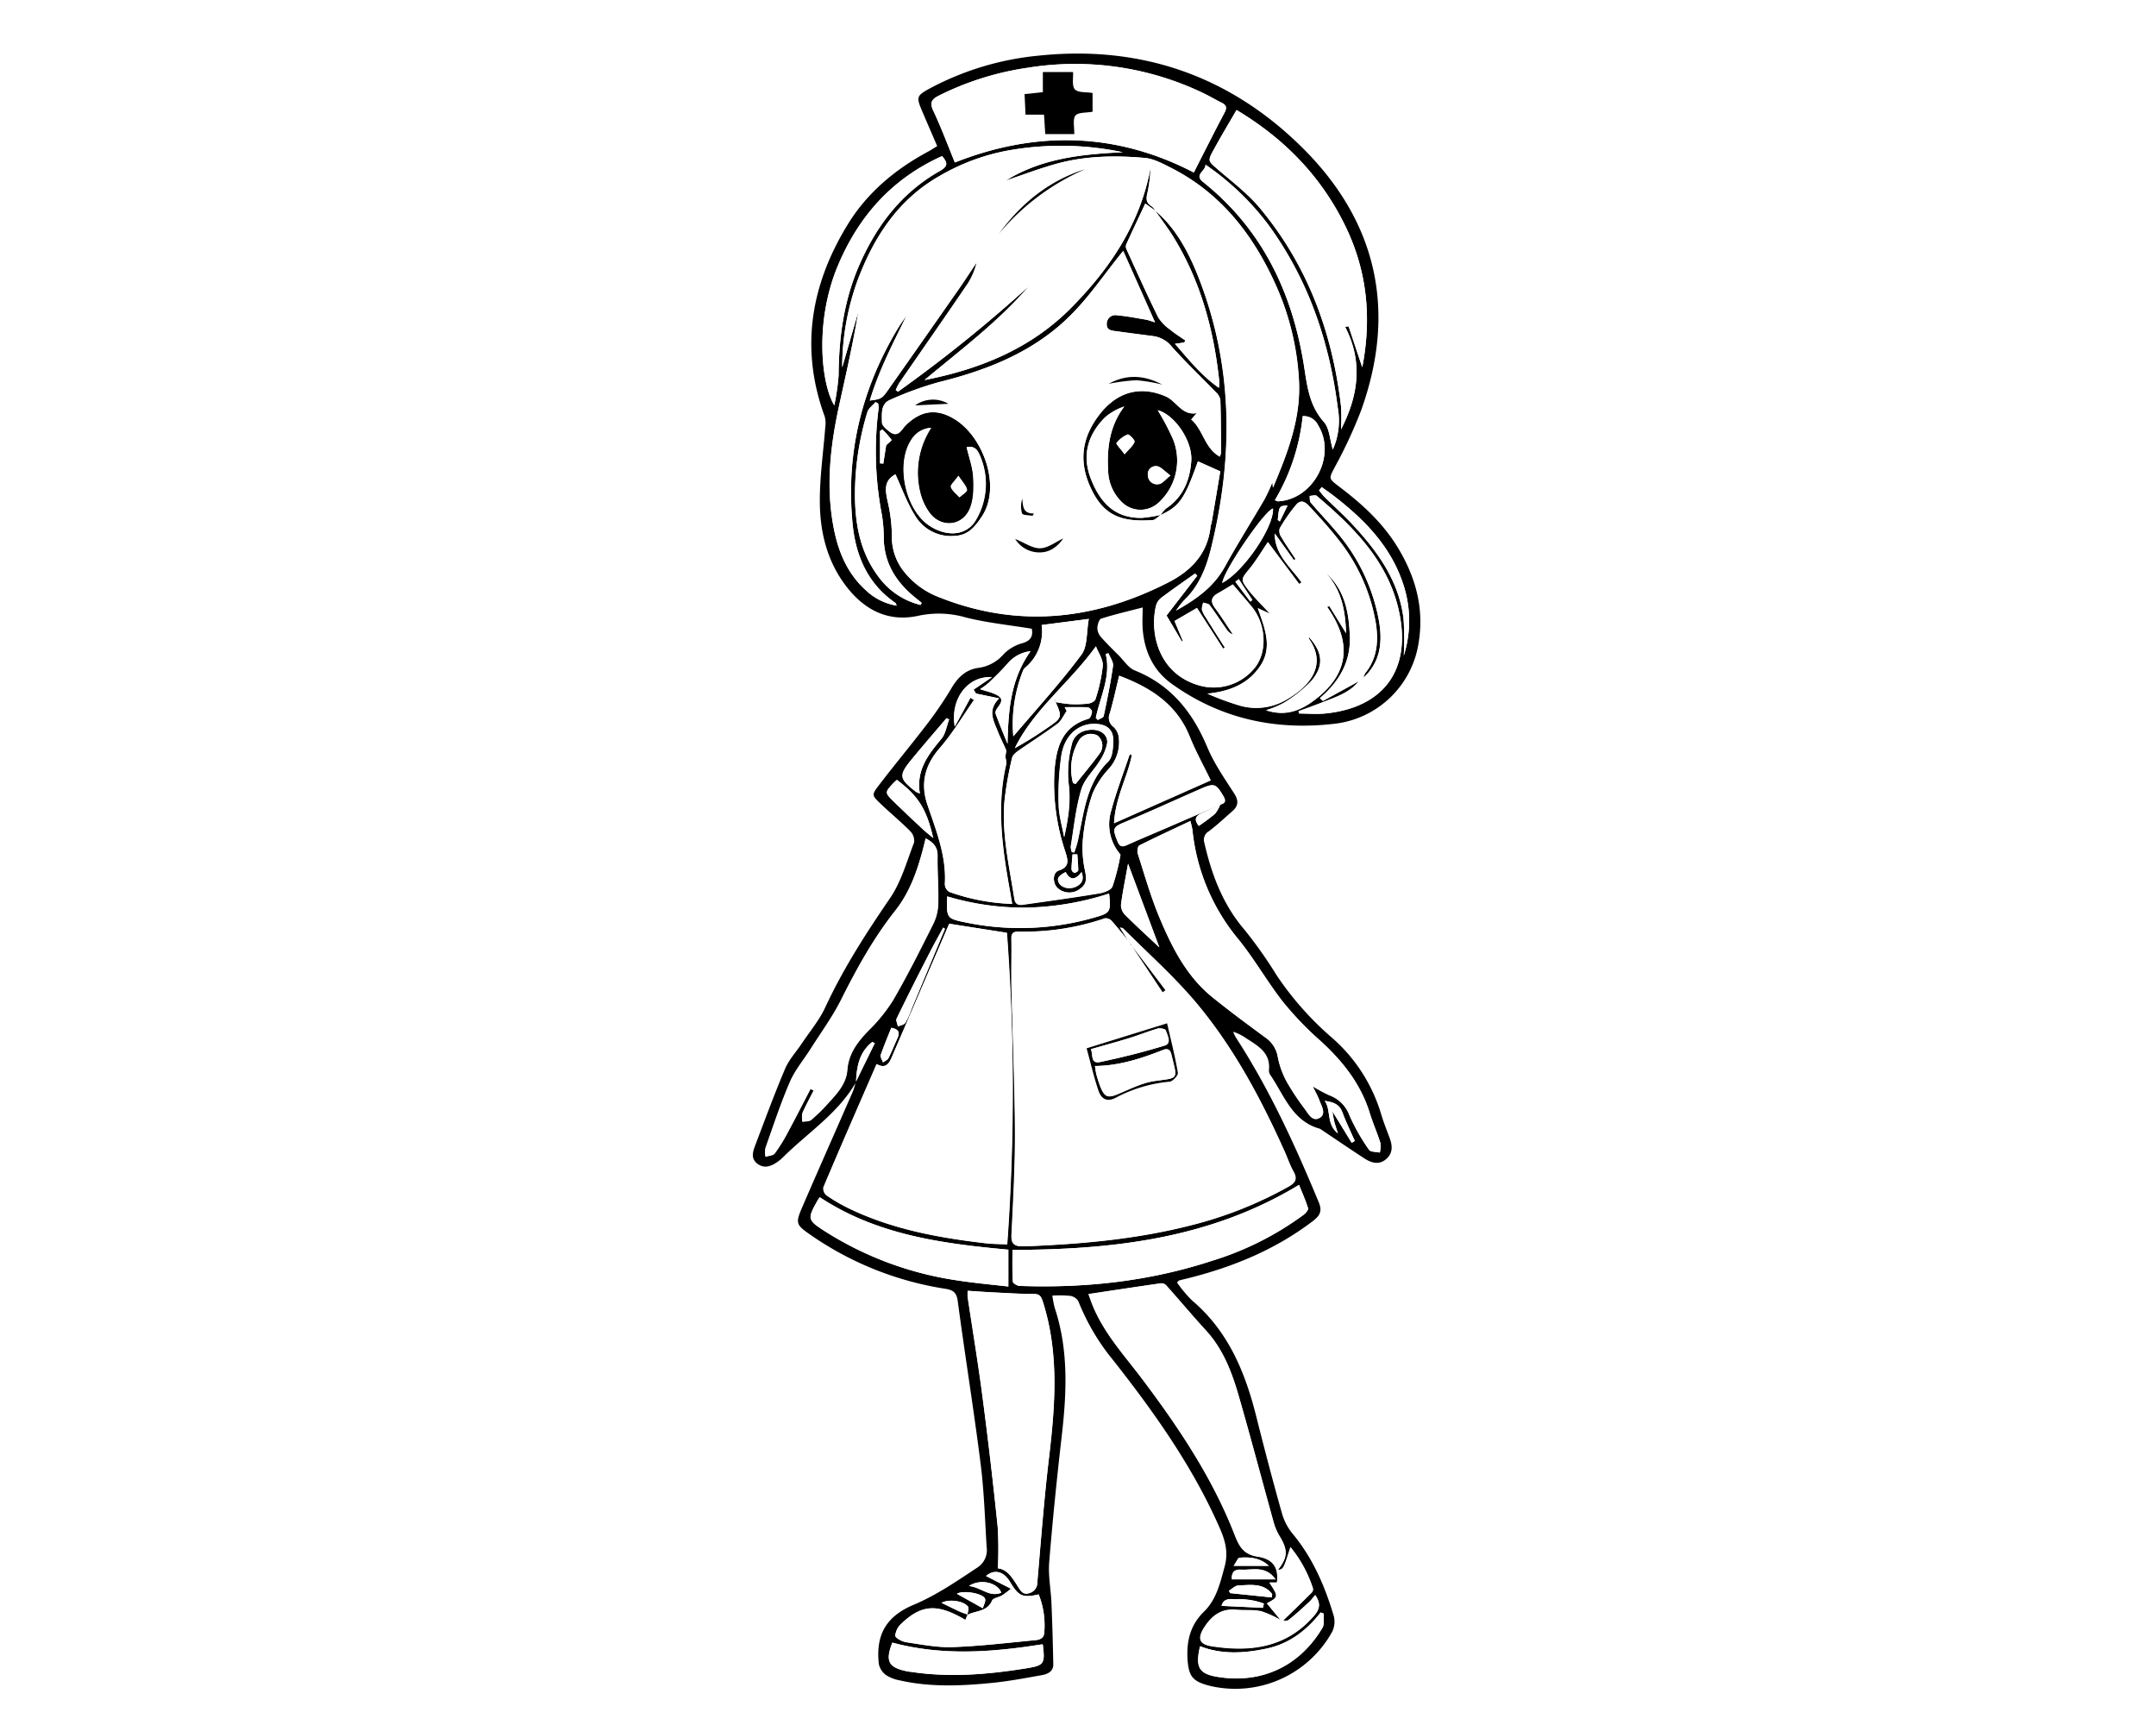 <svg xmlns="http://www.w3.org/2000/svg" viewBox="0 0 500 400"><defs><style>.cls-1{fill:#fff;}</style></defs><g id="Capa_1" data-name="Capa 1"><g id="Capa_1-2" data-name="Capa 1"><rect class="cls-1" width="500" height="400"/></g></g><g id="Capa_2" data-name="Capa 2"><path d="M198.52,250.92c-4.16,7.3-11.25,11.76-17,17.5a8.89,8.89,0,0,1-1.11.92c-1.47,1.06-3.08,1.75-4.72.54s-1.1-2.82-.54-4.31c2.26-5.94,4.45-11.91,6.93-17.75.89-2.1,2.54-3.87,3.83-5.8,1.85-2.78,4.06-5.39,5.46-8.39,4.17-9,9.47-17.22,15.05-25.37,2.6-3.8,3.88-8.53,5.57-12.91a3.18,3.18,0,0,0-.89-2.61c-2.16-2.18-4.54-4.14-6.77-6.26s-2.21-2.15-.4-4.53c3.49-4.56,7.19-9,10.67-13.53a86.72,86.72,0,0,0,6-8.75c1.48-2.52,3.24-4.33,6.22-4.79a9.34,9.34,0,0,0,6-3.26,9.65,9.65,0,0,1,4.35-2.49c2.11-.64,2.39-1.87,2.11-3.34-5.25-.86-10.37-1.37-15.3-2.61a22.57,22.57,0,0,0-10.93-.41c-6.87,1.54-12.42-1.18-16.7-6.69-4.49-5.78-6.17-12.55-6.22-19.62-.05-5.84.83-11.69,1.27-17.54a5.68,5.68,0,0,0-.15-2.37c-5.74-15.69-3.24-30.43,5.28-44.39,4.52-7.42,11-12.84,18.59-16.94.71-.38,1.39-.83,2.23-1.34-1.2-2.79-2.37-5.47-3.51-8.16-1.36-3.17-1.28-3.53,1.71-5.17A66.94,66.94,0,0,1,241,12.89c23.68-2.45,44.25,4.73,61,21.33,17.38,17.2,22,37.91,13.6,61.1a108.24,108.24,0,0,1-5.94,12.8c-1.5,2.89-1.67,2.75.89,4.71,5.31,4,10.22,8.48,13.7,14.28,4,6.65,6,13.76,4.8,21.57a22.3,22.3,0,0,1-19.49,19.14c-13.66,1.62-26.43-1.1-37.76-9.21-4.32-3.08-6.41-7.55-6.8-12.8-.12-1.62,0-3.25,0-4.95-3.34.87-6.52,1.6-9.63,2.59-.5.16-.86,1.44-.89,2.21a3.32,3.32,0,0,0,.84,2.05c1.32,1.51,2.76,2.91,4.18,4.33,1.18,1.18,2.2,2.83,3.63,3.41,8.4,3.36,13.43,9.65,16.84,17.78,1.59,3.8,4,7.27,6.25,10.76,1.05,1.64,1,2.86-.4,4.09-1.8,1.57-3.55,3.22-5.45,4.66a2.29,2.29,0,0,0-1.06,2.73c1.69,7.35,4.25,14.22,9.27,20.09a100.71,100.71,0,0,1,7.46,10.55,71.91,71.91,0,0,0,12.73,14.41,37.83,37.83,0,0,1,11.54,17.86c.56,1.9,1.32,3.74,2,5.61s.67,3.55-.95,4.87-3.38.78-4.94-.24c-3.36-2.19-6.67-4.45-10-6.68a2.16,2.16,0,0,0-.35-.21c-6.37-1.76-8.22-7.69-11.41-12.38a1.9,1.9,0,0,1-.38-1.16c.45-4.08-2.55-5.67-5.3-7.45a11,11,0,0,0-3-1.5,9.11,9.11,0,0,0,.63,1.34c7.8,12,13.75,25,19.24,38.25.91,2.19.06,3.22-1.48,4.39-8.59,6.52-18.33,10.54-28.71,13.15-.73.18-1.46.35-2.18.54-.11,0-.19.17-.52.48a30.17,30.17,0,0,0,3.47,4.15c8.36,7.07,12.3,16.53,14.88,26.79,1.9,7.56,3.87,15.11,6,22.62a12.93,12.93,0,0,0,2.42,4.65c4.71,5.64,7.53,12.2,9.59,19.13a5.33,5.33,0,0,1-.39,3.68,25.68,25.68,0,0,1-28.52,12.47c-3.77-1-4.7-2.1-5-5.94-.28-4.28.57-8.07,3.81-11.23,2.9-2.83,3.77-6.7,4.8-10.5.87-3.22.14-5.95-1.14-8.86-6.24-14.23-15.13-26.75-24.67-38.88a51.19,51.19,0,0,1-8.12-13.72,2.68,2.68,0,0,0-1.88-1.26,26.77,26.77,0,0,0-4.16-.06,24.78,24.78,0,0,0,.53,2.78c3.25,9.74,2.81,19.66,1.66,29.66-1.12,9.79-2.13,19.59-2.92,29.41-.25,3.09.39,6.24.52,9.37q.3,7.16.43,14.33c0,1.63-1.32,2.21-2.61,2.45-3.9.69-7.8,1.44-11.74,1.82-7.09.7-14.21,1-21.25-.6a8.63,8.63,0,0,1-3.21-1.24,4.3,4.3,0,0,1-1.65-2.57c-.74-6.76,1.69-11,8-13.68,5.41-2.27,10.16-5.57,15-8.77a4.79,4.79,0,0,0,2-4.68c-.39-6.48-.59-13-1.41-19.42-1.59-12.56-3.62-25.05-5.29-37.6-.27-2-1.09-2.55-2.86-2.84a74.86,74.86,0,0,1-30.68-12.09c-4.16-2.87-4.23-2.9-2.26-7.44,3.8-8.79,7.69-17.54,11.52-26.31a16.68,16.68,0,0,0,.62-2.12l4.41-9-.59-.27C199.26,244,198.66,247.35,198.52,250.92ZM283,186.59l-4.42,2c-1.33.62-1.73,1.47-.56,2.89a45.68,45.68,0,0,0,3.75-2.8,8.41,8.41,0,0,0,1.22-2.14c1.16-.28,1.4-.81.76-1.91-1.71-2.91-2.11-3.12-5.15-1.8-5.83,2.54-11.6,5.22-17.47,7.66-3,1.24-3.2,1.46-2,4.48.43,1.06.87,1.58,2.12,1,3.23-1.46,6.52-2.81,9.77-4.22ZM224.36,374.46c.06-.66.43-1.55.13-1.93-1.07-1.38-4.43-1.78-6.14-.89,1.39.7,2.75,1.39,4.13,2,.62.29,1.29.48,1.94.72l-.55,1.25c-6.42-3.79-10.06-3.62-14.72.77a4.39,4.39,0,0,0-1.53,2.87c0,.58,1.62,1.4,2.59,1.54,3.57.53,7.2,1.25,10.77,1.12,6.4-.23,12.77-1,19.15-1.61,1-.1,2-.43,2.05-1.82a19.46,19.46,0,0,0-1.3-8.78c-3.72.85-4.68.42-6.65-2.91-1.47-2.47-3.66-3-5.56-1.36l5.79,2.95a23.8,23.8,0,0,1-2.1,1.57c-.75.45-2,.57-2.29,1.18C228.94,373.78,226.31,373.47,224.36,374.46Zm91.85-217.3a4.3,4.3,0,0,1,.45-1.12c2.8-3.49,3.08-7.54,2.4-11.7a42.37,42.37,0,0,0-8.67-19.25c-2-2.54-4.13-4.92-6.32-7.27-.87-.94-2.05-2.38-3.41-.85a38.23,38.23,0,0,0-3.86,5.53,2.35,2.35,0,0,0,.32,1.91c1,1.77,2.22,3.46,3.35,5.19l-.38.28-4.44-6.19c0,4.95,3.74,7.8,6.21,11.34l-.54.38-7.27-9.72c-1.36,2-2.64,4.18-4.22,6.13-2,2.43-2.18,2.49-.26,5,1.49,1.93,3.27,3.65,5,5.5L291.7,141c1.6,4.66,3.55,9.11.45,13.57-2.88,4.15-7.18,5.76-12.14,6.25a65.09,65.09,0,0,0,7.1,2.64,13.77,13.77,0,0,0,11.3-1.29c5.13-2.94,9.57-7.88,5.1-14.15,0-.05.06-.19.09-.28,3.17,3.57,3.5,6.64.45,10.21a32.1,32.1,0,0,1-6.31,5,22.28,22.28,0,0,1-4.13,1.72c5.06,1.64,8.72-.32,12.05-3,7.55-6.15,7.51-13.28,2.1-21l.55-.12,3.86,6.26c-.17-5.44-1.14-10.14-4.71-14,4.44,3.94,5.38,9.17,5.58,14.74.22,5.93-2.49,10.49-6.94,14.31l.7.65,8.31-4.56c-2.16,2.69-5.33,3.64-8.35,4.86-1.85.74-3.74,1.39-5.61,2.09l.11.53c2,0,4,.17,6,0,13.17-1.29,19.95-9.62,17.33-23-2.33-11.91-10.41-20-19.22-27.46-.32-.28-1.09,0-1.65,0,.07.52,0,1.19.25,1.53,1.85,2.19,3.84,4.27,5.69,6.46a43.6,43.6,0,0,1,10.17,21.15C320.64,149,320.12,153.57,316.21,157.16ZM297,375.68c.19,0,.49.16.58.07,2.25-2.16,4.49-4.33,6.69-6.53a1.11,1.11,0,0,0,.21-1,29.42,29.42,0,0,0-5.19-9.49c-1.62,5.11-1.62,5.11-2.91,5.3,2.31-3,2.35-4.61.37-7.87a12.47,12.47,0,0,1-1.36-3.19c-2.73-9.82-5.32-19.68-8.15-29.46-1.58-5.47-3.62-10.75-7.6-15.07-3.13-3.42-6.11-7-9.2-10.44a1.56,1.56,0,0,0-1.21-.44c-5.53.79-11.06,1.63-16.77,2.49.29.78.59,1.67.94,2.54,2.69,6.57,7.47,11.74,11.65,17.3,8.41,11.19,16.16,22.77,21.28,35.88,1.07,2.74,2,4.64,5.42,5.16,3.68.57,4.84,2.71,4.41,6h-1.74c2.15,3.29,2.14,3.37-.58,4.82l3.21,3.92a22.41,22.41,0,0,0-4.56-2.07c-1.91-.41-3.95-.18-5.92-.36-3.48-.31-5.69,1.54-7.38,4.23-1.51,2.41-1.05,3.76,1.77,4.21,9.08,1.42,17.46.37,23.91-7.21,1.36-1.61,1.3-2.91.15-4.64-.6.67-1,1.28-1.58,1.77-1.5,1.39-3,2.79-4.6,4C298.43,376,297.59,375.7,297,375.68ZM269.16,119.43a7.06,7.06,0,0,1,1.25-1.49c3.92-2.63,5.53-6.49,5.86-11,.34-4.72-3.9-10.75-7.78-11.8a55.81,55.81,0,0,1,3.57,6.78,13.23,13.23,0,0,1-3.4,14.68,6.15,6.15,0,0,1-8.54-.2,10.5,10.5,0,0,1-3.13-7.17c-.31-5.31.32-10.41,3.74-14.95a13.17,13.17,0,0,0-4.52,2.57c-3.95,4-5.38,8.75-3.2,14.25s5.55,9.1,11.82,9a30.66,30.66,0,0,0,4.41-.71c-.67.43-1.32,1.2-2,1.24-6.66.41-11-.69-14.08-7.06-3-6.13-2.49-11.86,1.84-17.45,4-5.17,9.37-6.78,15.34-4.19,2.54,1.1,3.77,4.52,7.21,3.88l-1.28,1.48c2.81,2.41,3.06,6.63,6.62,8.61a3.51,3.51,0,0,0,.28-.87c0-4.11,0-8.22-.15-12.32a3.37,3.37,0,0,0-1.09-1.83C278.54,87.37,275,84,271.78,80.41a6.66,6.66,0,0,0-4.26-2.48c-2.85-.37-5.7-.74-8.54-1.13-1.07-.15-2.39-.17-2.32-1.71a2,2,0,0,1,2.44-2c2.22.2,4.42.65,6.63,1,.66.12,1.3.38,2.13.62L260.48,58.2l-.81,1c-3.59,4.47-6.86,9.25-10.83,13.35-8.51,8.8-19.42,13.19-31.11,16.08a78.74,78.74,0,0,0-11.3,4.1c-2.26.94-1.9,3.34-1.9,5.23,0,.76,1.1,1.68,1.91,2.26,1.9,1.36,2.69-.68,3.59-1.57,3.69-3.63,7.45-4,11.78-1.16,6.38,4.25,10.37,15.51,5.9,22.27-1.66,2.5-3.28,4.45-6.51,4.54a9.66,9.66,0,0,1-8.87-4.52c-2-3.11-3.23-6.68-4.67-9.77-3.37,1.78-2,4.85-1.47,7.86a34.78,34.78,0,0,1,.64,6.51,12.78,12.78,0,0,0,2.93,8.32,19,19,0,0,0,8.06,5.81c18.16,7.2,35.76,5.36,52.92-3.34,5.43-2.74,9.29-6.68,10-13,0-.34.19-.66.25-1,.68-4,1.36-8,2-11.86L277.81,107C274.7,115.73,273.57,117.36,269.16,119.43Zm-7,99.39c-1.46-1.77-2.87-3.58-4.4-5.3a1.86,1.86,0,0,0-1.54-.6,57.7,57.7,0,0,1-20,3.09c-1.17,0-1.73.31-1.7,1.63.08,3.42,0,6.84,0,10.26.27,11.62.77,23.24.84,34.86,0,7.86-.43,15.73-.81,23.58-.1,1.93.57,2.63,2.34,2.62.41,0,.82.06,1.23,0,12.87-.52,25.66-1.67,38.19-4.9a92,92,0,0,0,22.43-8.91c1.59-.89,2.17-1.78,1.18-3.53-.84-1.48-1.37-3.13-2.07-4.68-5.57-12.4-12-24.37-20.76-34.76-5.11-6-11.09-11.32-16.69-16.93-.13-.12-.39-.11-.7-.18.85,1.36,1.6,2.55,2.34,3.75Zm5.74-170c4.65,4,7.5,9.2,9.73,14.74,8.37,20.84,8.5,42.13,3.18,63.68-1.12,4.52-2.81,8.71-6.27,12a21,21,0,0,0-1.82,2.33c4.57-2.55,8.69-5.42,11.28-10.12,2.93-5.32,6.18-10.46,9.24-15.71a43,43,0,0,0,1.81-3.92l.13,1.26c3.47-8.17,6.65-16.3,6-25.37a61.76,61.76,0,0,0-5-20.84c-5.23-12-12.79-22-24.73-28-1.88-.95-3.88-2-5.89-2.24-7-.64-14-.51-20.76,1.4-3.91,1.09-7.71,2.54-11.57,3.84,8.31-5.17,17.66-6.12,27.14-6.57a69.52,69.52,0,0,0-25.06-.66A49,49,0,0,0,218,40.74c-9.62,5.42-15.27,14.06-19.07,24.11a59.35,59.35,0,0,0-3.63,20.34c1.35-4.65,2.55-8.79,3.74-12.92-1.2,7.24-2.82,14.36-4.39,21.49-2,9.08-3.1,18.21-1.53,27.49,1,6,3.06,11.5,7.74,15.69a13.58,13.58,0,0,0,7.08,3.5c-.18-.38-.2-.55-.29-.62-6.42-4.42-9.21-10.9-9.94-18.31-1.61-16.27,2.08-31.38,10.5-45.36.63-1.05,1.37-2,2.06-3.05-3.16,6.44-6.45,12.76-8.57,19.78,2.51-.3,2.83-.44,4.14-2.31q8.26-11.75,16.49-23.52c1.42-2,2.77-4.13,4.16-6.2a16.09,16.09,0,0,1-2,4.8c-5.26,7.75-10.63,15.43-15.95,23.15a13.2,13.2,0,0,0-.82,1.64l.5.4A332.23,332.23,0,0,0,238.55,66.4c-7.12,8.27-15.83,14.77-24.17,21.73,12.81-2.51,24.54-7.23,33.89-16.63,9.11-9.17,16.13-19.58,18.54-32.61a33.87,33.87,0,0,1-.67,5.58c-.34,1.4-.52,2.49.89,3.34a4.4,4.4,0,0,1,.93,1.07l-2.36-1.67c-1.49,3.19-3,6.32-4.41,9.48a1.49,1.49,0,0,0,.06,1.13c2.41,5.28,4.78,10.57,7.35,15.78a10.12,10.12,0,0,0,2.77,2.85c1.1.92,2.34,1.68,3.52,2.5l-.24.48-2.17.31c3.26,3.71,6.11,7.34,10.2,10.21a12.29,12.29,0,0,0,.09-1.43c-1.25-12-4.34-23.36-10.71-33.68C270.78,52.77,269.29,50.82,267.9,48.82ZM220.13,214.2c-.25.57-.51,1.19-.78,1.81l-12.54,29.18c-.65,1.52-1.49,2.68-3.49,1.53C199.14,256.35,195,265.8,191,275.3a2.06,2.06,0,0,0,.67,1.82,38.49,38.49,0,0,0,5.1,3c10,4.88,20.86,6.87,31.84,8.15,1.66.2,3.35.18,5,.26a494.77,494.77,0,0,0-.07-72.24Zm39.42-57.51c-.73,3-1.35,5.84-2.15,8.66a2.62,2.62,0,0,0,.86,3.22,4,4,0,0,1,1.21,2.43,9.17,9.17,0,0,1-2.39,7.35,19.5,19.5,0,0,0-3.73,5.76,45.48,45.48,0,0,0-2.14,9.8,24.19,24.19,0,0,0,.35,7.64c.46,2.11.55,3.39-1,4.49a4.07,4.07,0,0,1-5.28-.11c-1.2-1.13-1.19-3.58.24-4.05,2.79-.92,2.06-2.71,1.49-4.54A49.69,49.69,0,0,1,244.53,179c.41-5.54,1.67-10.48,7.91-12.3.41-.12.75-1,.81-1.6,0-.31-.59-1-.94-1-1.79-.11-3.6-.05-5.4-.05l.48.86c-.72,1-1.24,2.28-2.18,3-2.9,2.16-6,4.09-8.94,6.16-.63.44-1.42,1.07-1.56,1.73a81.63,81.63,0,0,0-1.75,9.87c-.68,7.72,1.11,15.24,2.28,22.8.21,1.32,1,1.49,2.06,1.34,5.87-.83,11.75-1.64,17.6-2.61,1.13-.18,2.76-.76,3.09-1.59a49.67,49.67,0,0,0,1.86-7.32c0-.09-.12-.22-.21-.33a10.72,10.72,0,0,1-1.92-10c1.18-4.4,2.83-8.67,4.27-13l.5.15c-1,5.1-3.81,9.74-4.13,15.82l22.41-9.94c-1.67-3.45-3.47-6.69-4.84-10.09C272.92,163.31,266.88,159.45,259.55,156.69ZM276.86,40c2.4-4.7,4.72-9.33,7.13-13.91.6-1.13.36-1.73-.71-2.26-1.41-.69-2.77-1.51-4.18-2.19a68.72,68.72,0,0,0-40.77-5.91,67.6,67.6,0,0,0-20.65,6.48c-1.6.81-2.15,1.59-1.25,3.48,1.86,3.92,3.38,8,5,12C240.29,30.23,258.83,30.64,276.86,40Zm27.56,211.91a38.38,38.38,0,0,0,3.81,2.06,7.81,7.81,0,0,1,4.73,4.72,46.79,46.79,0,0,0,4.53,7.95c.35.53,1.63.44,2.49.64a6.18,6.18,0,0,0,.14-2.2c-.74-2.34-1.74-4.6-2.47-6.95-2.08-6.77-6.26-12-11.41-16.72a75.71,75.71,0,0,1-8.67-9c-3.75-4.78-6.75-10.15-10.6-14.84a47.1,47.1,0,0,1-10.44-25c-.09-.71-.3-1.4-.47-2.18-4.13,1.94-8,3.74-11.85,5.67-.36.18-.54,1.32-.37,1.87,1.56,4.88,3,9.83,4.92,14.55,2.92,7,6.32,13.87,12.43,18.8,4,3.22,8.12,6.26,12.24,9.3a6.84,6.84,0,0,1,2.92,4.67,20,20,0,0,0,2.2,5.87,60.58,60.58,0,0,0,4.1,6.13c.82,1.14,1.76,2.88,3.34,2s.54-2.68,0-4C305.64,254.19,305.08,253.23,304.42,251.88Zm-73,111.78c2.23.2,3.42,2.3,4.71,4.35.56.89,1.16,1.9,2.62,1.38a2.53,2.53,0,0,0,1.8-2.6c.83-9.54,1.55-19.09,2.68-28.6,1.45-12.23,2.42-24.38-1.42-36.4-.41-1.28-.79-1.75-2.14-1.75-3,0-6-.2-9-.35-2.09-.1-4.18-.25-6.27-.39a11.6,11.6,0,0,0,0,1.48c1.15,7.71,2.44,15.4,3.44,23.13q2,15.13,3.54,30.34A91.81,91.81,0,0,1,231.42,363.66ZM286.77,25.51c-1.86,3.21-3.66,6.18-5.33,9.22-1.44,2.62-1.3,2.56,1,4.58,3.31,2.85,6.86,5.53,9.64,8.85C303.23,61.47,309,77.1,311,94.19a46.12,46.12,0,0,1,0,5.39c4-7.79,5.15-15.68.95-23.8l.81-.1c1,3,2,6.07,3.17,9.5,2.23-11.6,1.1-22.4-3.91-32.73C306.41,40.93,297.89,32.16,286.77,25.51ZM233.15,175.63c.09-1,.27-1.42.14-1.73-.6-1.45-1.35-2.84-1.92-4.31-1-2.45-2.46-4.92.33-7.65l-5.38-1.12-.55-.91L230,157c-5.75-.3-9.68,5.24-8.61,11.44,1.3-2.38,2.47-4.53,3.63-6.68l.83.55c-2.61,3.73-4.94,7.69-7.91,11.11-3.5,4-4.58,8.29-2.85,13.27,2,5.94,4.41,11.79,4,18.28a2.24,2.24,0,0,0,1,1.82,47.94,47.94,0,0,0,14.6,2.79c-.16-.94-.27-1.6-.38-2.26-1.79-10-3.35-20-1-30.13A3.54,3.54,0,0,0,233.15,175.63Zm-18.48,18.78c-1.45,6.05-3.19,11.85-7.06,16.73-5.08,6.42-9,13.53-12.64,20.82-2,3.94-4.64,7.53-7,11.27-1.6,2.53-3.6,4.88-4.77,7.59-2.17,5-3.87,10.22-5.7,15.37a6.11,6.11,0,0,0,0,2c.73-.25,1.74-.27,2.13-.78a38.05,38.05,0,0,0,3-4.83c1.81-3.35,3.54-6.75,5.3-10.13l.75.39c-.88,1.74-1.83,3.45-2.61,5.24a5.78,5.78,0,0,0,0,2c.69-.14,1.56-.05,2-.44a38.13,38.13,0,0,0,3.81-3.71c2.08-2.28,4.34-4.61,4.58-7.84.29-3.87,2.38-6.53,4.89-9.16a37.85,37.85,0,0,0,5.66-6.95c3.34-5.8,6.37-11.79,9.37-17.77a11.26,11.26,0,0,0,1.17-4.66c.1-3.68-.21-7.38-.15-11.07C217.49,196.44,216.44,195.32,214.67,194.41Zm20.13,95.43c0,2.35-.07,4.86.08,7.35,0,.37,1,1,1.62,1,15.22.54,30.18-1.09,44.69-5.87a70.57,70.57,0,0,0,21.14-10.65c.48-.36,1.15-1.13,1-1.5-.57-1.84-1.37-3.6-2.09-5.41C280.55,287.29,258,289.77,234.8,289.84Zm42.86-156.35-.54-.5c-2.64,1.88-5.31,3.73-7.9,5.68a3.48,3.48,0,0,0-1.16,1.84c-1.52,6.52.73,15.63,9.76,18.35a12.23,12.23,0,0,0,13.25-4.13c2.88-3.76,2.45-10-.7-13.93-1.45-1.79-3-3.52-4.48-5.29-1.15.68-2.24,1.37-3.37,2-1.56.86-1.95,1.86-.8,3.42,1.48,2,2.8,4.11,4.19,6.17a2.53,2.53,0,0,1-1.4-1.06c-1.32-1.91-2.58-3.86-4-5.73-.26-.36-1-.4-1.47-.59a4.37,4.37,0,0,0-.33,1.61,5.84,5.84,0,0,0,.9,1.82c1.46,2.35,2.94,4.68,4.42,7l-.39.25L277.59,141,272.38,144l1.93,4.63-.23.11c-1.17-2-2.34-4-3.55-6ZM190.12,277.62c-.19.28-.36.49-.49.73-2.41,4.32-2.39,4.53,1.73,7.18a78.23,78.23,0,0,0,30.5,11.35c3.95.62,7.94,1,12,1.44v-8.54C218.41,288.37,203.33,286.35,190.12,277.62Zm119-173.4a16.46,16.46,0,0,0,1.16-9.51c-1.94-15.37-6.77-29.68-15.94-42.34A61.93,61.93,0,0,0,279.58,38.2c0,1.55-2.73,2.24-.58,4,13.53,10.81,20.53,25.25,23.31,42,.79,4.81,1.14,9.66,4.72,13.65C308.33,99.3,308.38,101.87,309.09,104.22Zm-90.62-68c-11.59,5.21-19.37,13.93-24.2,25.48-5.34,12.73-3.91,27.25-.81,32.32a52.32,52.32,0,0,0,1-7c.06-8.84,1.25-17.44,4.83-25.6,4-9.18,9.88-16.85,18.76-21.82C220,38.46,219.68,37.62,218.47,36.18ZM235,170.75c5.31-6.26,10.87-12.34,15.78-18.91,1.48-2,1.16-5.27,1.73-8.32l-10.94,1.41a10.93,10.93,0,0,1-3.88,9.95,1.9,1.9,0,0,0-.46.68A33.33,33.33,0,0,0,235,170.75Zm-21.53-30.47.28-.49-1.23-1c-4.68-3.72-7.65-8.29-7.58-14.52a32.22,32.22,0,0,0-.58-5.7,77.64,77.64,0,0,1-.61-23.91,4.67,4.67,0,0,0-.11-1.1l-.6-.35c-.65.78-1.63,1.46-1.9,2.36a65.49,65.49,0,0,0-2.87,19.82c.1,6.7,1.39,13,5.59,18.52A17.11,17.11,0,0,0,213.49,140.28Zm28.26,241c-11.72,1.87-23.27,2.72-34.8-.39-1.68,4.34-.92,5.79,3.53,6.67.27.05.55.07.82.11,8.88,1.34,17.7.62,26.5-.79,4.35-.7,4.58-1,4.07-5.39C241.87,381.45,241.81,381.39,241.75,381.3Zm15.46-174.08a66.82,66.82,0,0,1-18.82,3.25,62,62,0,0,1-18.71-2.6c-.19,5.07-.15,5.14,4.38,6.06a62.08,62.08,0,0,0,29.82-1.18C257.5,211.71,257.67,211.46,257.21,207.22Zm21.11,174.52c-1.13,4.76-.33,6.37,3.88,7.08,10.44,1.78,19.3-2.55,24.5-11.36.5-.86.22-2.17.3-3.28l-.71-.27c-3.31,4.25-7.37,7.31-12.67,8.41C288.48,383.38,283.35,383.69,278.32,381.74ZM254.16,149.87c-6.12,8.51-14.37,14.57-18.81,23.6a83.41,83.41,0,0,0,7.49-4.67c3.57-2.45,3.56-2.47,1.8-6.38,0,0,.11-.17.16-.25l-.05.61a32.16,32.16,0,0,0,3.35.48,25.61,25.61,0,0,0,4.29-.12c.6-.07,1.53-.52,1.66-1a37.82,37.82,0,0,0,1.7-7.76C255.84,152.93,254.73,151.38,254.16,149.87Zm-30-46.17c.55,2.39,1.41,4.68,1.52,7s.12,5.19-.84,7.35c-1.85,4.13-6.87,4.35-9.44.65a13.3,13.3,0,0,1-2.06-4.63,19.06,19.06,0,0,1,2.56-14.87,5.76,5.76,0,0,0-4.64,2.87c-3.62,5.65-1.29,16.29,4.36,19.9,4.22,2.7,8.7,2.14,10.75-1.55a16.42,16.42,0,0,0,.75-15C226.63,104.2,225.9,103.35,224.19,103.7ZM295.65,116c.37.13.55.26.73.25,8.23-.42,13.62-10.62,9.31-17.63a3.69,3.69,0,0,0-3.58-2.12A47.63,47.63,0,0,1,295.65,116Zm-47.08,81.6.59.09c.26-.83.58-1.65.77-2.49,1.47-6.55,1.89-13.43,7.13-18.63,1-1,1.1-3.17,1.14-4.81.05-2.47-1.39-3.72-3.84-3.89-4-.28-7.4,2.45-8.18,7.3a64,64,0,0,0-.63,11.42c0,2.52.82,5,1.27,7.55.94-4.26,1.61-8.36,1-12.67a26.11,26.11,0,0,1,.76-8.85c.5-2.39,2.74-3.56,5.2-3.38,1.84.14,3.24,1.42,3,3.19a11.5,11.5,0,0,1-1.7,4c-1.37,2.25-3.56,4.21-4.27,6.62-1.28,4.29-1.72,8.82-2.46,13.25A3.56,3.56,0,0,0,248.57,197.56Zm57.93-84.62-.59.77c.41.5.79,1,1.25,1.49,2.18,2.16,4.48,4.22,6.57,6.47,5.81,6.23,10.7,13,11.77,21.81a71.52,71.52,0,0,1,.05,8.54,26.8,26.8,0,0,0-.21-16.82c-2.84-8.46-8.73-14.55-15.57-19.88C308.71,114.49,307.59,113.73,306.5,112.94ZM239,151a8.21,8.21,0,0,0-5.24,2.74c-1.36,1.61-2.9,3.06-4.4,4.53a18.61,18.61,0,0,1-2.07,1.53c1.39.45,2.39.67,3.32,1.08,1.92.83,2,1.56.78,3.17-.3.39-.64,1-.51,1.4.86,2.37,1.83,4.69,2.77,7C233.85,165,234.25,157.69,239,151Zm22.61,49.27c-.62,3.47-1.24,6.45-1.62,9.47a3.22,3.22,0,0,0,.89,2.34c2.59,2.6,5.3,5.08,8,7.6ZM208,180.84c-.34.3-.6.51-.83.75-2,2.15-2,2.19,0,4.2,2.23,2.19,4.52,4.33,6.81,6.47.7.66,1.46,1.24,2.44,2.06C214.87,187.64,213,184.59,208,180.84Zm40.86.75.6.18c1.85-2.32,3.78-4.58,5.52-7a3,3,0,0,0-.44-4.21,3.29,3.29,0,0,0-4.31,1.09A12.92,12.92,0,0,0,248.85,181.59ZM213.32,184c-.88-5.41,1.94-9,5-12.65,1-1.18,1.23-3,1.81-4.52l-.6-.29c-2.68,3.15-5.39,6.27-8,9.45-3.15,3.82-3,4.56.94,7.63A7.35,7.35,0,0,0,213.32,184Zm81.91-66.06c-1.83.28-11.44,14.37-11.77,17.24C288.4,132.58,295.44,122.27,295.23,117.91Zm-76.08,97.46-.41-.29c-1.07,2-2.17,3.92-3.19,5.92-2.57,5-5.13,10.08-7.61,15.17-.22.46.19,1.22.3,1.85.59-.28,1.42-.4,1.72-.86a18.4,18.4,0,0,0,1.43-3.16Q215.27,224.69,219.15,215.37Zm35-48.91.45.48c.48-.3,1.29-.53,1.37-.91.82-3.86,1.61-7.73,2.16-11.63.13-.91-.68-2-1.06-2.94l-.63.18C257.69,156.9,255.13,161.56,254.13,166.46ZM313.48,265l.71-.44c-1-2.22-2.06-4.4-2.89-6.67-.72-2-2.29-2.32-4.09-2.63,1.56,2.14.28,5.35,3.07,7.56-.4-1.26-.66-2-.83-2.67s-.27-1.42-.45-2.45ZM285.69,366.22h10.12c-2.39-3.34-5.49-2.05-8.14-2.25C286.28,363.87,285.55,364.67,285.69,366.22Zm-.72,2.66.33.54,9.61,1,.11-.77c-2-2.63-5.06-2.11-7.88-2C286.4,367.69,285.69,368.45,285,368.88ZM206.7,238.33c-.86,2.15-1.75,4.21-2.46,6.32-.15.46.34,1.14.54,1.72.43-.34,1.05-.59,1.27-1,.77-1.51,1.38-3.1,2.09-4.64C208.73,239.41,208.43,238.62,206.7,238.33Zm64.74-128.07c-1.39-1-2.18-2-3.11-2.16a1.86,1.86,0,0,0-2.12,2.15,2.11,2.11,0,0,0,2.55,2C269.53,112.18,270.2,111.24,271.44,110.26Zm21.44,262.57.23-1a16.44,16.44,0,0,0-6.41-1c-1.25,0-2.88-.41-3.41,1.53ZM247.14,202.21c-1.67.86-2.06,1.46-1.61,2.42.57,1.23,2.44,1.71,4,1,1.26-.62,2-1.52,1.32-3.4C249.31,204.2,248.09,204.09,247.14,202.21ZM204.64,99.59l-.55.34v7.51l.76.06.66-4.24c.31-.31,1.33-1.15,1.27-1.24A21.39,21.39,0,0,0,204.64,99.59Zm56.17,5.75c1.12-1.32,2-2,2.3-2.9.12-.4-1.28-1.8-1.6-1.68a6.33,6.33,0,0,0-2.6,2C258.77,102.93,259.86,104.08,260.81,105.34Zm-38.9,264.23,6,3.36c.2-.76.72-1.59.52-2.19C228,369.49,223.4,368.67,221.91,369.57Zm.36-259.24c-.9,1.28-1.92,2.15-1.76,2.6.33.92,1.3,1.61,2,2.39.62-.59,1.82-1.29,1.74-1.76C224.08,112.61,223.22,111.78,222.27,110.33Zm2.44,257.44c2.87.3,4.74,2.7,7.5,1.55C231.36,367,227.37,366,224.71,367.77Zm69.54-4.68c-2-1.85-4.35-2.07-6.78-1.88-.41,0-.74,1-1.37,1.88Zm-44.41-165-1.11,0c-.09,1.17-.23,2.33-.23,3.49a1,1,0,0,0,.66.77c.29,0,.89-.35.89-.55C250.05,200.62,249.93,199.37,249.84,198.13Zm37.45-63.81-.8.6,3.47,4.6.48-.36Zm9-13.76.49.38,1.8-3.7C296.64,117.33,296.64,117.33,296.33,120.56Z"/><path class="cls-1" d="M268,48.89a4.27,4.27,0,0,0-.93-1.08c-1.41-.85-1.23-1.94-.89-3.34a33.87,33.87,0,0,0,.67-5.58c-2.41,13-9.43,23.44-18.54,32.61-9.35,9.4-21.08,14.12-33.89,16.63,8.34-7,17.05-13.46,24.17-21.73a332.23,332.23,0,0,1-30.34,24.44l-.5-.4a13.2,13.2,0,0,1,.82-1.64c5.32-7.72,10.69-15.4,15.95-23.15a16.09,16.09,0,0,0,2-4.8c-1.39,2.07-2.74,4.16-4.16,6.2q-8.22,11.78-16.49,23.52c-1.31,1.87-1.63,2-4.14,2.31,2.12-7,5.41-13.34,8.57-19.78-.69,1-1.43,2-2.06,3.05-8.42,14-12.11,29.09-10.5,45.36.73,7.41,3.52,13.89,9.94,18.31.09.07.11.24.29.62a13.58,13.58,0,0,1-7.08-3.5c-4.68-4.19-6.72-9.67-7.74-15.69-1.57-9.28-.47-18.41,1.53-27.49,1.57-7.13,3.19-14.25,4.39-21.49-1.19,4.13-2.39,8.27-3.74,12.92a59.35,59.35,0,0,1,3.63-20.34c3.8-10,9.45-18.69,19.07-24.11a49,49,0,0,1,17.34-6.1,69.52,69.52,0,0,1,25.06.66c-9.48.45-18.83,1.4-27.14,6.57,3.86-1.3,7.66-2.75,11.57-3.84,6.79-1.91,13.79-2,20.76-1.4,2,.19,4,1.29,5.89,2.24,11.94,6.06,19.5,16.05,24.73,28a61.76,61.76,0,0,1,5,20.84c.61,9.07-2.57,17.2-6,25.37l-.13-1.26a43,43,0,0,1-1.81,3.92c-3.06,5.25-6.31,10.39-9.24,15.71-2.59,4.7-6.71,7.57-11.28,10.12a21,21,0,0,1,1.82-2.33c3.46-3.31,5.15-7.5,6.27-12,5.32-21.55,5.19-42.84-3.18-63.68C275.4,58,272.55,52.8,267.9,48.82Zm-36.27,5.28a54.1,54.1,0,0,1,19.95-14.93C243.28,41.9,236.81,47.13,231.69,54.17Z"/><path class="cls-1" d="M262.12,218.86c-.74-1.2-1.49-2.39-2.34-3.75.31.07.57.06.7.18,5.6,5.61,11.58,10.9,16.69,16.93,8.8,10.39,15.19,22.36,20.76,34.76.7,1.55,1.23,3.2,2.07,4.68,1,1.75.41,2.64-1.18,3.53a92,92,0,0,1-22.43,8.91c-12.53,3.23-25.32,4.38-38.19,4.9-.41,0-.82,0-1.23,0-1.77,0-2.44-.69-2.34-2.62.38-7.85.85-15.72.81-23.58-.07-11.62-.57-23.24-.84-34.86-.08-3.42,0-6.84,0-10.26,0-1.32.53-1.65,1.7-1.63a57.7,57.7,0,0,0,20-3.09,1.86,1.86,0,0,1,1.54.6c1.53,1.72,2.94,3.53,4.4,5.3l7.47,11.26.64-.47ZM252,243.09c.94,3.41,1.68,6.66,2.75,9.81.7,2,2.06,2.61,3.87,1.71a33.16,33.16,0,0,1,12.64-3.79c.71,0,2-1.47,1.9-2.06-.65-3.8-1.6-7.54-2.5-11.47Z"/><path class="cls-1" d="M269.17,119.43c4.4-2.07,5.53-3.7,8.64-12.47l5.19,2.32c-.64,3.81-1.32,7.84-2,11.86-.06.34-.21.66-.25,1-.72,6.35-4.58,10.29-10,13-17.16,8.7-34.76,10.54-52.92,3.34a19,19,0,0,1-8.06-5.81,12.78,12.78,0,0,1-2.93-8.32,34.78,34.78,0,0,0-.64-6.51c-.56-3-1.9-6.08,1.47-7.86,1.44,3.09,2.7,6.66,4.67,9.77a9.66,9.66,0,0,0,8.87,4.52c3.23-.09,4.85-2,6.51-4.54,4.47-6.76.48-18-5.9-22.27-4.33-2.88-8.09-2.47-11.78,1.16-.9.89-1.69,2.93-3.59,1.57-.81-.58-1.92-1.5-1.91-2.26,0-1.89-.36-4.29,1.9-5.23a78.74,78.74,0,0,1,11.3-4.1c11.69-2.89,22.6-7.28,31.11-16.08,4-4.1,7.24-8.88,10.83-13.35l.81-1,7.38,16.59c-.83-.24-1.47-.5-2.13-.62-2.21-.38-4.41-.83-6.63-1a2,2,0,0,0-2.44,2c-.07,1.54,1.25,1.56,2.32,1.71,2.84.39,5.69.76,8.54,1.13a6.66,6.66,0,0,1,4.26,2.48c3.24,3.61,6.76,7,10.13,10.44A3.37,3.37,0,0,1,283,92.68c.13,4.1.13,8.21.15,12.32a3.51,3.51,0,0,1-.28.87c-3.56-2-3.81-6.2-6.62-8.61l1.28-1.48c-3.44.64-4.67-2.78-7.21-3.88-6-2.59-11.34-1-15.34,4.19-4.33,5.59-4.83,11.32-1.84,17.45,3.1,6.37,7.42,7.47,14.08,7.06.7,0,1.35-.81,2-1.24Zm-22.58,5.43c-1.78.81-3.55,2.23-5.35,2.28s-3.61-1.28-5.8-2.15a6.58,6.58,0,0,0,5.84,3.1C243.64,128,245.28,126.69,246.59,124.86ZM257.13,89a43.62,43.62,0,0,1,6.41-.82,39,39,0,0,1,6,1C265.5,87,261.45,86.59,257.13,89ZM212.23,94l7.72-.37A7.12,7.12,0,0,0,212.23,94Zm27.22,25.58.33-.53c-2.6,0-2.53-1.69-2.7-3.41a5.58,5.58,0,0,0-.05,3.38C237.23,119.51,238.61,119.44,239.45,119.61Z"/><path class="cls-1" d="M220.13,214.2l13.34,2.12a494.77,494.77,0,0,1,.07,72.24c-1.61-.08-3.3-.06-5-.26-11-1.28-21.79-3.27-31.84-8.15a38.49,38.49,0,0,1-5.1-3,2.06,2.06,0,0,1-.67-1.82c4-9.5,8.17-18.95,12.35-28.58,2,1.15,2.84,0,3.49-1.53L219.35,216C219.62,215.39,219.88,214.77,220.13,214.2Z"/><path class="cls-1" d="M297,375.73l-3.21-3.92c2.72-1.45,2.73-1.53.58-4.82h1.74c.43-3.3-.73-5.44-4.41-6-3.38-.52-4.35-2.42-5.42-5.16-5.12-13.11-12.87-24.69-21.28-35.88-4.18-5.56-9-10.73-11.65-17.3-.35-.87-.65-1.76-.94-2.54,5.71-.86,11.24-1.7,16.77-2.49a1.56,1.56,0,0,1,1.21.44c3.09,3.46,6.07,7,9.2,10.44,4,4.32,6,9.6,7.6,15.07,2.83,9.78,5.42,19.64,8.15,29.46a12.47,12.47,0,0,0,1.36,3.19c2,3.26,1.94,4.91-.37,7.87,1.29-.19,1.29-.19,2.91-5.3a29.42,29.42,0,0,1,5.19,9.49,1.11,1.11,0,0,1-.21,1c-2.2,2.2-4.44,4.37-6.69,6.53-.09.09-.39,0-.58-.07Z"/><path class="cls-1" d="M259.55,156.69c7.33,2.76,13.37,6.62,16.38,14.12,1.37,3.4,3.17,6.64,4.84,10.09l-22.41,9.94c.32-6.08,3.16-10.72,4.13-15.82l-.5-.15c-1.44,4.32-3.09,8.59-4.27,13a10.72,10.72,0,0,0,1.92,10c.09.11.23.24.21.33a49.67,49.67,0,0,1-1.86,7.32c-.33.83-2,1.41-3.09,1.59-5.85,1-11.73,1.78-17.6,2.61-1,.15-1.85,0-2.06-1.34-1.17-7.56-3-15.08-2.28-22.8a81.63,81.63,0,0,1,1.75-9.87c.14-.66.93-1.29,1.56-1.73,3-2.07,6-4,8.94-6.16.94-.7,1.46-2,2.18-3l-.48-.86c1.8,0,3.61-.06,5.4.05.35,0,1,.68.94,1-.06.57-.4,1.48-.81,1.6-6.24,1.82-7.5,6.76-7.91,12.3A49.69,49.69,0,0,0,247,197.34c.57,1.83,1.3,3.62-1.49,4.54-1.43.47-1.44,2.92-.24,4.05a4.07,4.07,0,0,0,5.28.11c1.54-1.1,1.45-2.38,1-4.49a24.19,24.19,0,0,1-.35-7.64,45.48,45.48,0,0,1,2.14-9.8,19.5,19.5,0,0,1,3.73-5.76,9.17,9.17,0,0,0,2.39-7.35,4,4,0,0,0-1.21-2.43,2.62,2.62,0,0,1-.86-3.22C258.2,162.53,258.82,159.67,259.55,156.69Z"/><path class="cls-1" d="M315.11,158l-8.31,4.56-.7-.65c4.45-3.82,7.16-8.38,6.94-14.31-.2-5.57-1.14-10.8-5.58-14.74,3.57,3.82,4.54,8.52,4.71,14l-3.86-6.26-.55.12c5.41,7.69,5.45,14.82-2.1,21-3.33,2.7-7,4.66-12.05,3a22.28,22.28,0,0,0,4.13-1.72,32.1,32.1,0,0,0,6.31-5c3.05-3.57,2.72-6.64-.45-10.21,0,.09-.13.23-.09.28,4.47,6.27,0,11.21-5.1,14.15a13.77,13.77,0,0,1-11.3,1.29,65.09,65.09,0,0,1-7.1-2.64c5-.49,9.26-2.1,12.14-6.25,3.1-4.46,1.15-8.91-.45-13.57l2.83,1.31c-1.69-1.85-3.47-3.57-5-5.5-1.92-2.48-1.72-2.54.26-5,1.58-1.95,2.86-4.14,4.22-6.13l7.27,9.72.54-.38c-2.47-3.54-6.23-6.39-6.21-11.34l4.44,6.19.38-.28c-1.13-1.73-2.31-3.42-3.35-5.19a2.35,2.35,0,0,1-.32-1.91,38.23,38.23,0,0,1,3.86-5.53c1.36-1.53,2.54-.09,3.41.85,2.19,2.35,4.36,4.73,6.32,7.27a42.37,42.37,0,0,1,8.67,19.25c.68,4.16.4,8.21-2.4,11.7a4.3,4.3,0,0,0-.45,1.12Z"/><path class="cls-1" d="M276.86,40c-18-9.33-36.57-9.74-55.4-2.34-1.65-4-3.17-8.05-5-12-.9-1.89-.35-2.67,1.25-3.48a67.6,67.6,0,0,1,20.65-6.48,68.72,68.72,0,0,1,40.77,5.91c1.41.68,2.77,1.5,4.18,2.19,1.07.53,1.31,1.13.71,2.26C281.58,30.64,279.26,35.27,276.86,40Zm-27.71-8.88c0-1.56-.53-3.39.15-4.25s2.58-.64,4-.91V21.58c-1.55-.27-3.45,0-4.12-.86s-.32-2.69-.41-4h-7v4.68l-4.24.44c.08,1.63.14,3.14.22,4.77h4.29c.1,1.58.19,3.05.29,4.5Z"/><path class="cls-1" d="M304.42,251.88c.66,1.35,1.22,2.31,1.6,3.34.51,1.35,1.63,3.08,0,4s-2.52-.84-3.34-2a60.58,60.58,0,0,1-4.1-6.13,20,20,0,0,1-2.2-5.87,6.84,6.84,0,0,0-2.92-4.67c-4.12-3-8.26-6.08-12.24-9.3-6.11-4.93-9.51-11.77-12.43-18.8-2-4.72-3.36-9.67-4.92-14.55-.17-.55,0-1.69.37-1.87,3.83-1.93,7.72-3.73,11.85-5.67.17.78.38,1.47.47,2.18a47.1,47.1,0,0,0,10.44,25c3.85,4.69,6.85,10.06,10.6,14.84a75.71,75.71,0,0,0,8.67,9c5.15,4.69,9.33,10,11.41,16.72.73,2.35,1.73,4.61,2.47,6.95a6.18,6.18,0,0,1-.14,2.2c-.86-.2-2.14-.11-2.49-.64a46.79,46.79,0,0,1-4.53-7.95,7.81,7.81,0,0,0-4.73-4.72A38.38,38.38,0,0,1,304.42,251.88Z"/><path class="cls-1" d="M231.42,363.66a91.81,91.81,0,0,0,0-9.41q-1.58-15.19-3.54-30.34c-1-7.73-2.29-15.42-3.44-23.13a11.6,11.6,0,0,1,0-1.48c2.09.14,4.18.29,6.27.39,3,.15,6,.34,9,.35,1.35,0,1.73.47,2.14,1.75,3.84,12,2.87,24.17,1.42,36.4-1.13,9.51-1.85,19.06-2.68,28.6a2.53,2.53,0,0,1-1.8,2.6c-1.46.52-2.06-.49-2.62-1.38C234.84,366,233.65,363.86,231.42,363.66Z"/><path class="cls-1" d="M286.77,25.51c11.12,6.65,19.64,15.42,25.24,26.94,5,10.33,6.14,21.13,3.91,32.73-1.14-3.43-2.15-6.47-3.17-9.5l-.81.1c4.2,8.12,3.08,16-.95,23.8a46.12,46.12,0,0,0,0-5.39c-2-17.09-7.73-32.72-18.84-46-2.78-3.32-6.33-6-9.64-8.85-2.34-2-2.48-2-1-4.58C283.11,31.69,284.91,28.72,286.77,25.51Z"/><path class="cls-1" d="M233.15,175.63a3.54,3.54,0,0,1,.23,1.6c-2.37,10.14-.81,20.14,1,30.13.11.66.22,1.32.38,2.26a47.94,47.94,0,0,1-14.6-2.79,2.24,2.24,0,0,1-1-1.82c.36-6.49-2-12.34-4-18.28-1.73-5-.65-9.23,2.85-13.27,3-3.42,5.3-7.38,7.91-11.11l-.83-.55c-1.16,2.15-2.33,4.3-3.63,6.68-1.07-6.2,2.86-11.74,8.61-11.44l-4.26,2.87.55.91,5.38,1.12c-2.79,2.73-1.28,5.2-.33,7.65.57,1.47,1.32,2.86,1.92,4.31C233.42,174.21,233.24,174.65,233.15,175.63Z"/><path class="cls-1" d="M214.67,194.41c1.77.91,2.82,2,2.79,4.15-.06,3.69.25,7.39.15,11.07a11.26,11.26,0,0,1-1.17,4.66c-3,6-6,12-9.37,17.77a37.85,37.85,0,0,1-5.66,6.95c-2.51,2.63-4.6,5.29-4.89,9.16-.24,3.23-2.5,5.56-4.58,7.84a38.13,38.13,0,0,1-3.81,3.71c-.48.39-1.35.3-2,.44a5.78,5.78,0,0,1,0-2c.78-1.79,1.73-3.5,2.61-5.24l-.75-.39c-1.76,3.38-3.49,6.78-5.3,10.13a38.05,38.05,0,0,1-3,4.83c-.39.51-1.4.53-2.13.78a6.11,6.11,0,0,1,0-2c1.83-5.15,3.53-10.36,5.7-15.37,1.17-2.71,3.17-5.06,4.77-7.59,2.38-3.74,5-7.33,7-11.27,3.66-7.29,7.56-14.4,12.64-20.82C211.48,206.26,213.22,200.46,214.67,194.41Z"/><path class="cls-1" d="M234.8,289.84c23.2-.07,45.75-2.55,66.48-15.09.72,1.81,1.52,3.57,2.09,5.41.11.37-.56,1.14-1,1.5a70.57,70.57,0,0,1-21.14,10.65c-14.51,4.78-29.47,6.41-44.69,5.87-.58,0-1.6-.62-1.62-1C234.73,294.7,234.8,292.19,234.8,289.84Z"/><path class="cls-1" d="M277.66,133.49l-7.13,9.25c1.21,2,2.38,4,3.55,6l.23-.11L272.38,144l5.21-3.05,6.09,9.46.39-.25c-1.48-2.34-3-4.67-4.42-7a5.84,5.84,0,0,1-.9-1.82,4.37,4.37,0,0,1,.33-1.61c.51.19,1.21.23,1.47.59,1.38,1.87,2.64,3.82,4,5.73a2.53,2.53,0,0,0,1.4,1.06c-1.39-2.06-2.71-4.17-4.19-6.17-1.15-1.56-.76-2.56.8-3.42,1.13-.62,2.22-1.31,3.37-2,1.51,1.77,3,3.5,4.48,5.29,3.15,3.9,3.58,10.17.7,13.93a12.23,12.23,0,0,1-13.25,4.13c-9-2.72-11.28-11.83-9.76-18.35a3.48,3.48,0,0,1,1.16-1.84c2.59-1.95,5.26-3.8,7.9-5.68Z"/><path class="cls-1" d="M267.9,48.82c1.39,2,2.88,4,4.16,6,6.37,10.32,9.46,21.71,10.71,33.68a12.29,12.29,0,0,1-.09,1.43c-4.09-2.87-6.94-6.5-10.2-10.21l2.17-.31.24-.48c-1.18-.82-2.42-1.58-3.52-2.5a10.12,10.12,0,0,1-2.77-2.85c-2.57-5.21-4.94-10.5-7.35-15.78a1.49,1.49,0,0,1-.06-1.13c1.43-3.16,2.92-6.29,4.41-9.48L268,48.89Z"/><path class="cls-1" d="M190.12,277.62c13.21,8.73,28.29,10.75,43.71,12.16v8.54c-4-.48-8-.82-12-1.44a78.23,78.23,0,0,1-30.5-11.35c-4.12-2.65-4.14-2.86-1.73-7.18C189.76,278.11,189.93,277.9,190.12,277.62Z"/><path class="cls-1" d="M309.09,104.22c-.71-2.35-.76-4.92-2.06-6.38-3.58-4-3.93-8.84-4.72-13.65-2.78-16.78-9.78-31.22-23.31-42-2.15-1.72.56-2.41.58-4a61.93,61.93,0,0,1,14.73,14.17c9.17,12.66,14,27,15.94,42.34A16.46,16.46,0,0,1,309.09,104.22Z"/><path class="cls-1" d="M224.36,374.45c1.95-1,4.58-.67,5.71-3.28.26-.61,1.54-.73,2.29-1.18a23.8,23.8,0,0,0,2.1-1.57l-5.79-2.95c1.9-1.6,4.09-1.11,5.56,1.36,2,3.33,2.93,3.76,6.65,2.91a19.46,19.46,0,0,1,1.3,8.78c-.06,1.39-1,1.72-2.05,1.82-6.38.6-12.75,1.38-19.15,1.61-3.57.13-7.2-.59-10.77-1.12-1-.14-2.55-1-2.59-1.54a4.39,4.39,0,0,1,1.53-2.87c4.66-4.39,8.3-4.56,14.72-.77l.55-1.25Z"/><path class="cls-1" d="M315.11,158l1.1-.87c3.91-3.59,4.43-8.16,3.61-13A43.6,43.6,0,0,0,309.65,123c-1.85-2.19-3.84-4.27-5.69-6.46-.28-.34-.18-1-.25-1.53.56,0,1.33-.27,1.65,0,8.81,7.46,16.89,15.55,19.22,27.46,2.62,13.4-4.16,21.73-17.33,23-2,.19-4,0-6,0l-.11-.53c1.87-.7,3.76-1.35,5.61-2.09C309.78,161.67,313,160.72,315.11,158Z"/><path class="cls-1" d="M218.47,36.18c1.21,1.44,1.54,2.28-.41,3.37-8.88,5-14.73,12.64-18.76,21.82-3.58,8.16-4.77,16.76-4.83,25.6a52.32,52.32,0,0,1-1,7c-3.1-5.07-4.53-19.59.81-32.32C199.1,50.11,206.88,41.39,218.47,36.18Z"/><path class="cls-1" d="M235,170.75a33.33,33.33,0,0,1,2.23-15.19,1.9,1.9,0,0,1,.46-.68,10.93,10.93,0,0,0,3.88-9.95l10.94-1.41c-.57,3-.25,6.36-1.73,8.32C245.89,158.41,240.33,164.49,235,170.75Z"/><path class="cls-1" d="M213.49,140.28a17.11,17.11,0,0,1-9.61-6.34c-4.2-5.47-5.49-11.82-5.59-18.52a65.49,65.49,0,0,1,2.87-19.82c.27-.9,1.25-1.58,1.9-2.36l.6.35a4.67,4.67,0,0,1,.11,1.1,77.64,77.64,0,0,0,.61,23.91,32.22,32.22,0,0,1,.58,5.7c-.07,6.23,2.9,10.8,7.58,14.52l1.23,1Z"/><path class="cls-1" d="M241.75,381.3c.06.09.12.15.12.21.51,4.41.28,4.69-4.07,5.39-8.8,1.41-17.62,2.13-26.5.79-.27,0-.55-.06-.82-.11-4.45-.88-5.21-2.33-3.53-6.67C218.48,384,230,383.17,241.75,381.3Z"/><path class="cls-1" d="M269.24,119.36a30.66,30.66,0,0,1-4.41.71c-6.27.14-9.69-3.55-11.82-9s-.75-10.21,3.2-14.25a13.17,13.17,0,0,1,4.52-2.57c-3.42,4.54-4.05,9.64-3.74,14.95a10.5,10.5,0,0,0,3.13,7.17,6.15,6.15,0,0,0,8.54.2,13.23,13.23,0,0,0,3.4-14.68,55.81,55.81,0,0,0-3.57-6.78c3.88,1,8.12,7.08,7.78,11.8-.33,4.5-1.94,8.36-5.86,11a6.73,6.73,0,0,0-1.24,1.49Z"/><path class="cls-1" d="M257.21,207.22c.46,4.24.29,4.49-3.33,5.53a62.08,62.08,0,0,1-29.82,1.18c-4.53-.92-4.57-1-4.38-6.06a62,62,0,0,0,18.71,2.6A66.82,66.82,0,0,0,257.21,207.22Z"/><path class="cls-1" d="M297,375.68c.62,0,1.46.31,1.84,0,1.61-1.25,3.1-2.65,4.6-4,.54-.49,1-1.1,1.58-1.77,1.15,1.73,1.21,3-.15,4.64-6.45,7.58-14.83,8.63-23.91,7.21-2.82-.45-3.28-1.8-1.77-4.21,1.69-2.69,3.9-4.54,7.38-4.23,2,.18,4-.05,5.92.36a22.41,22.41,0,0,1,4.56,2.07Z"/><path class="cls-1" d="M278.32,381.74c5,1.95,10.16,1.64,15.3.58,5.3-1.1,9.36-4.16,12.67-8.41l.71.27c-.08,1.11.2,2.42-.3,3.28-5.2,8.81-14.06,13.14-24.5,11.36C278,388.11,277.19,386.5,278.32,381.74Z"/><path class="cls-1" d="M254.16,149.87c.57,1.51,1.68,3.06,1.59,4.53a37.82,37.82,0,0,1-1.7,7.76c-.13.46-1.06.91-1.66,1a25.61,25.61,0,0,1-4.29.12,32.16,32.16,0,0,1-3.35-.48l.05-.61c-.05.08-.18.2-.16.25,1.76,3.91,1.77,3.93-1.8,6.38a83.41,83.41,0,0,1-7.49,4.67C239.79,164.44,248,158.38,254.16,149.87Z"/><path class="cls-1" d="M224.19,103.7c1.71-.35,2.44.5,3,1.74a16.42,16.42,0,0,1-.75,15c-2.05,3.69-6.53,4.25-10.75,1.55-5.65-3.61-8-14.25-4.36-19.9a5.76,5.76,0,0,1,4.64-2.87,19.06,19.06,0,0,0-2.56,14.87,13.3,13.3,0,0,0,2.06,4.63c2.57,3.7,7.59,3.48,9.44-.65,1-2.16,1-4.9.84-7.35S224.74,106.09,224.19,103.7Z"/><path class="cls-1" d="M283,186.58l-12,5.23c-3.25,1.41-6.54,2.76-9.77,4.22-1.25.57-1.69.05-2.12-1-1.22-3-1-3.24,2-4.48,5.87-2.44,11.64-5.12,17.47-7.66,3-1.32,3.44-1.11,5.15,1.8.64,1.1.4,1.63-.76,1.91Z"/><path class="cls-1" d="M295.65,116a47.63,47.63,0,0,0,6.46-19.5,3.69,3.69,0,0,1,3.58,2.12c4.31,7-1.08,17.21-9.31,17.63C296.2,116.22,296,116.09,295.65,116Z"/><path class="cls-1" d="M248.57,197.56a3.56,3.56,0,0,1-.28-1.27c.74-4.43,1.18-9,2.46-13.25.71-2.41,2.9-4.37,4.27-6.62a11.5,11.5,0,0,0,1.7-4c.29-1.77-1.11-3-3-3.19-2.46-.18-4.7,1-5.2,3.38a26.11,26.11,0,0,0-.76,8.85c.62,4.31-.05,8.41-1,12.67-.45-2.52-1.22-5-1.27-7.55a64,64,0,0,1,.63-11.42c.78-4.85,4.16-7.58,8.18-7.3,2.45.17,3.89,1.42,3.84,3.89,0,1.64-.14,3.81-1.14,4.81-5.24,5.2-5.66,12.08-7.13,18.63-.19.84-.51,1.66-.77,2.49Z"/><path class="cls-1" d="M306.5,112.94c1.09.79,2.21,1.55,3.27,2.38,6.84,5.33,12.73,11.42,15.57,19.88a26.8,26.8,0,0,1,.21,16.82,71.52,71.52,0,0,0-.05-8.54c-1.07-8.76-6-15.58-11.77-21.81-2.09-2.25-4.39-4.31-6.57-6.47-.46-.46-.84-1-1.25-1.49Z"/><path class="cls-1" d="M239,151c-4.75,6.68-5.15,14-5.35,21.47-.94-2.33-1.91-4.65-2.77-7-.13-.36.21-1,.51-1.4,1.26-1.61,1.14-2.34-.78-3.17-.93-.41-1.93-.63-3.32-1.08a18.61,18.61,0,0,0,2.07-1.53c1.5-1.47,3-2.92,4.4-4.53A8.21,8.21,0,0,1,239,151Z"/><path class="cls-1" d="M261.61,200.28l7.24,19.41c-2.67-2.52-5.38-5-8-7.6a3.22,3.22,0,0,1-.89-2.34C260.37,206.73,261,203.75,261.61,200.28Z"/><path class="cls-1" d="M208,180.84c5,3.75,6.88,6.8,8.43,13.48-1-.82-1.74-1.4-2.44-2.06-2.29-2.14-4.58-4.28-6.81-6.47-2-2-2-2,0-4.2C207.39,181.35,207.65,181.14,208,180.84Z"/><path class="cls-1" d="M248.85,181.59a12.92,12.92,0,0,1,1.37-9.92,3.29,3.29,0,0,1,4.31-1.09,3,3,0,0,1,.44,4.21c-1.74,2.4-3.67,4.66-5.52,7Z"/><path class="cls-1" d="M213.32,184a7.35,7.35,0,0,1-.9-.38c-4-3.07-4.09-3.81-.94-7.63,2.62-3.18,5.33-6.3,8-9.45l.6.29c-.58,1.53-.82,3.34-1.81,4.52C215.26,175,212.44,178.56,213.32,184Z"/><path class="cls-1" d="M295.23,117.91c.21,4.36-6.83,14.67-11.77,17.24C283.79,132.28,293.4,118.19,295.23,117.91Z"/><path class="cls-1" d="M219.15,215.37q-3.87,9.31-7.76,18.63a18.4,18.4,0,0,1-1.43,3.16c-.3.46-1.13.58-1.72.86-.11-.63-.52-1.39-.3-1.85,2.48-5.09,5-10.13,7.61-15.17,1-2,2.12-3.95,3.19-5.92Z"/><path class="cls-1" d="M254.13,166.46c1-4.9,3.56-9.56,2.29-14.82l.63-.18c.38,1,1.19,2,1.06,2.94-.55,3.9-1.34,7.77-2.16,11.63-.08.38-.89.61-1.37.91Z"/><path class="cls-1" d="M313.48,265l-4.48-7.3c.18,1,.27,1.75.45,2.45s.43,1.41.83,2.67c-2.79-2.21-1.51-5.42-3.07-7.56,1.8.31,3.37.65,4.09,2.63.83,2.27,1.92,4.45,2.89,6.67Z"/><path class="cls-1" d="M285.69,366.22c-.14-1.55.59-2.35,2-2.25,2.65.2,5.75-1.09,8.14,2.25Z"/><path class="cls-1" d="M285,368.88c.72-.43,1.43-1.19,2.17-1.23,2.82-.14,5.83-.66,7.88,2l-.11.77-9.61-1Z"/><path class="cls-1" d="M206.7,238.33c1.73.29,2,1.08,1.44,2.37-.71,1.54-1.32,3.13-2.09,4.64-.22.44-.84.69-1.27,1-.2-.58-.69-1.26-.54-1.72C205,242.54,205.84,240.48,206.7,238.33Z"/><path class="cls-1" d="M271.44,110.26c-1.24,1-1.91,1.92-2.68,2a2.11,2.11,0,0,1-2.55-2,1.86,1.86,0,0,1,2.12-2.15C269.26,108.25,270.05,109.25,271.44,110.26Z"/><path class="cls-1" d="M292.88,372.83l-9.59-.44c.53-1.94,2.16-1.52,3.41-1.53a16.44,16.44,0,0,1,6.41,1Z"/><path class="cls-1" d="M247.14,202.21c1,1.88,2.17,2,3.68,0,.64,1.88-.06,2.78-1.32,3.4-1.53.74-3.4.26-4-1C245.08,203.67,245.47,203.07,247.14,202.21Z"/><path class="cls-1" d="M204.64,99.59a21.39,21.39,0,0,1,2.14,2.43c.06.09-1,.93-1.27,1.24l-.66,4.24-.76-.06V99.93Z"/><path class="cls-1" d="M260.81,105.34c-.95-1.26-2-2.41-1.9-2.59a6.33,6.33,0,0,1,2.6-2c.32-.12,1.72,1.28,1.6,1.68C262.84,103.33,261.93,104,260.81,105.34Z"/><path class="cls-1" d="M221.91,369.57c1.49-.9,6.13-.08,6.55,1.17.2.6-.32,1.43-.52,2.19Z"/><path class="cls-1" d="M222.27,110.33c.95,1.45,1.81,2.28,2,3.23.08.47-1.12,1.17-1.74,1.76-.7-.78-1.67-1.47-2-2.39C220.35,112.48,221.37,111.61,222.27,110.33Z"/><path class="cls-1" d="M224.71,367.77c2.66-1.8,6.65-.79,7.5,1.55C229.45,370.47,227.58,368.07,224.71,367.77Z"/><path class="cls-1" d="M198.52,250.92c.14-3.57.74-6.95,3.78-9.3l.59.27-4.41,9Z"/><path class="cls-1" d="M294.25,363.09H286.1c.63-.89,1-1.84,1.37-1.88C289.9,361,292.29,361.24,294.25,363.09Z"/><path class="cls-1" d="M224.42,374.4c-.65-.24-1.32-.43-1.94-.72-1.38-.65-2.74-1.34-4.13-2,1.71-.89,5.07-.49,6.14.89.3.38-.07,1.27-.13,1.92Z"/><path class="cls-1" d="M283,186.59a8.41,8.41,0,0,1-1.22,2.14,45.68,45.68,0,0,1-3.75,2.8c-1.17-1.42-.77-2.27.56-2.89l4.43-2.06Z"/><path class="cls-1" d="M249.84,198.13c.09,1.24.21,2.49.21,3.73,0,.2-.6.58-.89.55a1,1,0,0,1-.66-.77c0-1.16.14-2.32.23-3.49Z"/><path class="cls-1" d="M287.29,134.32l3.15,4.84-.48.36-3.47-4.6Z"/><path class="cls-1" d="M296.33,120.56c.31-3.23.31-3.23,2.29-3.32l-1.8,3.7Z"/><path d="M231.69,54.17c5.12-7,11.59-12.27,19.95-14.93A54.1,54.1,0,0,0,231.69,54.17Z"/><path d="M252,243.09l18.66-5.8c.9,3.93,1.85,7.67,2.5,11.47.1.59-1.19,2-1.9,2.06a33.16,33.16,0,0,0-12.64,3.79c-1.81.9-3.17.34-3.87-1.71C253.68,249.75,252.94,246.5,252,243.09Zm1.93,4.1c.13.73.17,1.26.31,1.77a25.63,25.63,0,0,0,1,3.12c1,2.38,1.75,2.56,4.1,1.59,2.76-1.14,5.53-2.58,8.43-3,5.65-.8,5.36-.17,3.9-6.16-.28-1.15-.86-1.46-1.91-1.05C264.69,245.44,259.58,247.14,253.93,247.19Zm-.94-3.91c.54,1.18-.16,3.46,2.09,3,5-1.05,10.06-2.31,15-3.82,1.76-.55.65-2.37.27-3.55-.1-.31-1.31-.56-1.87-.4-2.22.65-4.37,1.53-6.58,2.21C259,241.61,256,242.41,253,243.28Z"/><path d="M262.12,218.86l8.15,10.75-.64.47-7.47-11.26Z"/><path d="M246.59,124.86c-1.31,1.83-3,3.18-5.31,3.23a6.58,6.58,0,0,1-5.84-3.1c2.19.87,4,2.2,5.8,2.15S244.81,125.67,246.59,124.86Z"/><path d="M257.13,89c4.32-2.37,8.37-1.93,12.4.17a39,39,0,0,0-6-1A43.62,43.62,0,0,0,257.13,89Z"/><path d="M212.23,94a7.12,7.12,0,0,1,7.72-.37Z"/><path d="M239.45,119.61c-.84-.17-2.22-.1-2.42-.56a5.58,5.58,0,0,1,.05-3.38c.17,1.72.1,3.43,2.7,3.41Z"/><path d="M249.15,31.09h-6.74c-.1-1.45-.19-2.92-.29-4.5h-4.29c-.08-1.63-.14-3.14-.22-4.77l4.24-.44V16.7h7c.09,1.33-.32,3.15.41,4s2.57.59,4.12.86v4.35c-1.45.27-3.37.09-4,.91S249.15,29.53,249.15,31.09Z"/><path class="cls-1" d="M253.93,247.19c5.65-.05,10.76-1.75,15.8-3.72,1-.41,1.63-.1,1.91,1.05,1.46,6,1.75,5.36-3.9,6.16-2.9.41-5.67,1.85-8.43,3-2.35,1-3.11.79-4.1-1.59a25.63,25.63,0,0,1-1-3.12C254.1,248.45,254.06,247.92,253.93,247.19Z"/><path class="cls-1" d="M253,243.28c3.05-.87,6-1.67,8.9-2.57,2.21-.68,4.36-1.56,6.58-2.21.56-.16,1.77.09,1.87.4.38,1.18,1.49,3-.27,3.55-4.93,1.51-9.95,2.77-15,3.82C252.83,246.74,253.53,244.46,253,243.28Z"/></g></svg>